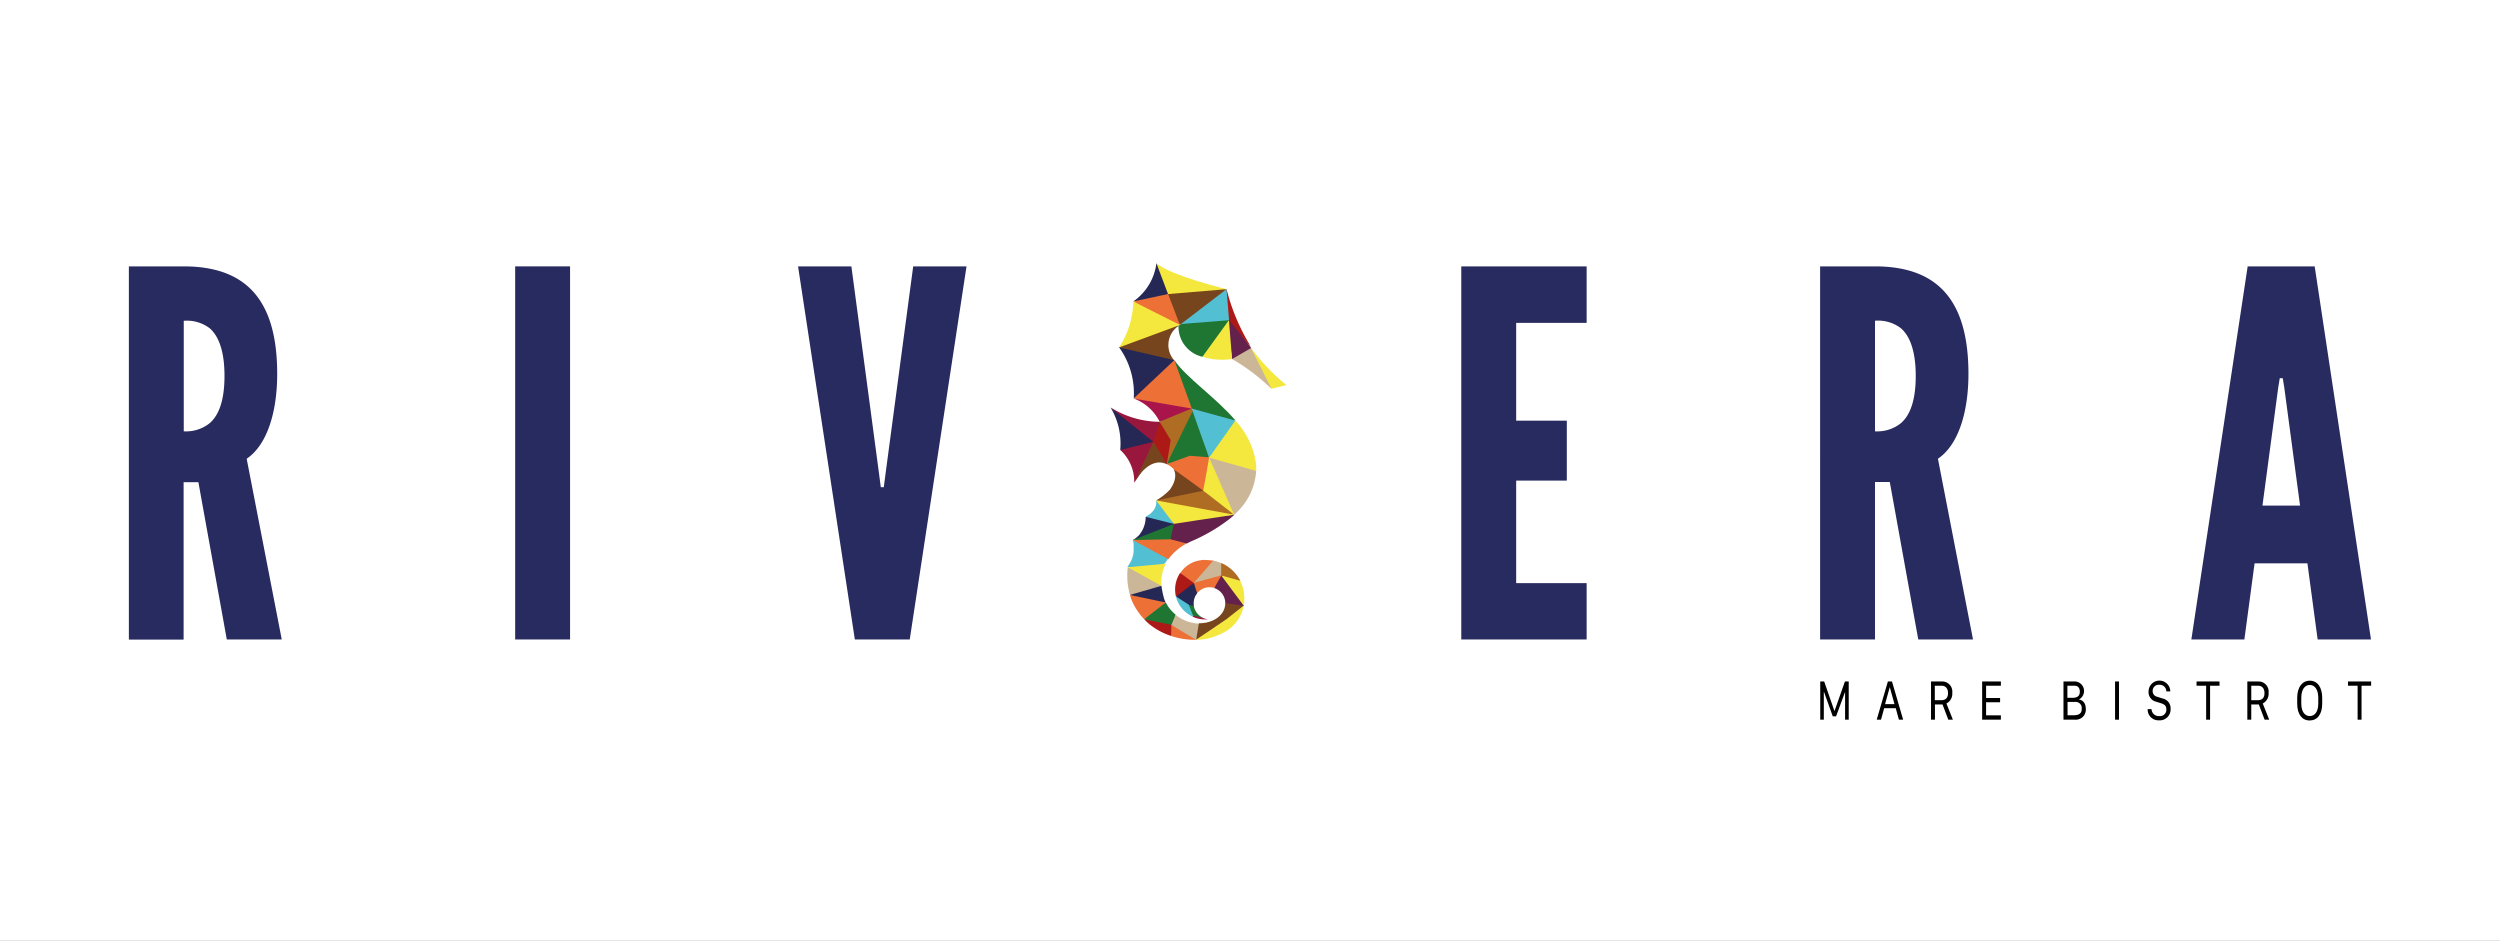 <svg xmlns="http://www.w3.org/2000/svg" xmlns:xlink="http://www.w3.org/1999/xlink" width="194" height="73" viewBox="0 0 194 73">
  <rect x="0" y="0" width="194" height="73" fill="#808080" stroke="none"/>
  <defs>
    <clipPath id="clip-logo-lido-riviera-cchi">
      <rect width="194" height="73"/>
    </clipPath>
  </defs>
  <g id="logo-lido-riviera-cchi" clip-path="url(#clip-logo-lido-riviera-cchi)">
    <rect width="194" height="73" fill="#fff"/>
    <g id="Logo_Menu" transform="translate(10 20.427)">
      <path id="Tracciato_16093" data-name="Tracciato 16093" d="M1075.2,268.866V265.9h.305l.793,2.283h.012l.806-2.283h.293v2.966h-.281v-2.16h0l-.7,1.9h-.256l-.683-1.9h-.012v2.16Z" transform="translate(-943.949 -233.445)"/>
      <path id="Tracciato_16094" data-name="Tracciato 16094" d="M1111.1,268.866l.867-2.966h.318l.866,2.966h-.329l-.244-.891h-.9l-.244.891Zm1.013-2.527-.366,1.318h.732l-.366-1.318Z" transform="translate(-975.467 -233.445)"/>
      <path id="Tracciato_16095" data-name="Tracciato 16095" d="M1147.248,266.779a.85.85,0,0,1-.452.83l.5,1.257h-.354l-.452-1.184h-.586v1.184h-.305V265.9h.879a.78.78,0,0,1,.769.879m-.842.574c.342,0,.513-.2.513-.549,0-.378-.2-.574-.5-.574h-.525v1.123Z" transform="translate(-1005.752 -233.445)"/>
      <path id="Tracciato_16096" data-name="Tracciato 16096" d="M1179.552,268.866H1178.1V265.9h1.453v.33h-1.147v.952h1.086v.33h-1.086v1.013h1.147Z" transform="translate(-1034.285 -233.445)"/>
      <path id="Tracciato_16097" data-name="Tracciato 16097" d="M1229.812,265.9h.916a.742.742,0,0,1,.281,1.391v.012c.33.049.525.317.525.732a.782.782,0,0,1-.854.83h-.879V265.9Zm.305,1.269h.366c.4,0,.586-.146.586-.476,0-.293-.146-.464-.415-.464h-.549v.94Zm0,1.355h.427c.476,0,.672-.146.672-.5a.476.476,0,0,0-.513-.537h-.586Z" transform="translate(-1079.675 -233.445)"/>
      <rect id="Rettangolo_4561" data-name="Rettangolo 4561" width="0.305" height="2.966" transform="translate(154.129 32.455)"/>
      <path id="Tracciato_16098" data-name="Tracciato 16098" d="M1283.605,267.534a.556.556,0,0,0,.6.525.494.494,0,0,0,.549-.525c0-.244-.122-.378-.391-.464l-.427-.134a.753.753,0,0,1-.562-.781.842.842,0,1,1,1.684-.012h-.305a.514.514,0,0,0-.537-.513.472.472,0,0,0-.525.488.438.438,0,0,0,.342.439l.415.134a.775.775,0,0,1,.635.806.842.842,0,0,1-.9.891.832.832,0,0,1-.879-.867h.3Z" transform="translate(-1126.645 -232.918)"/>
      <path id="Tracciato_16099" data-name="Tracciato 16099" d="M1315.145,268.866V266.23h-.745v-.33h1.782v.33h-.732v2.636Z" transform="translate(-1153.948 -233.445)"/>
      <path id="Tracciato_16100" data-name="Tracciato 16100" d="M1348.348,266.779a.85.85,0,0,1-.452.83l.5,1.257h-.354l-.452-1.184h-.586v1.184h-.305V265.9h.879a.78.78,0,0,1,.769.879m-.83.574c.342,0,.513-.2.513-.549,0-.378-.2-.574-.5-.574h-.525v1.123Z" transform="translate(-1182.306 -233.445)"/>
      <path id="Tracciato_16101" data-name="Tracciato 16101" d="M1378.4,266.743c0-.842.39-1.343.977-1.343s.964.5.964,1.343v.439c0,.842-.391,1.306-.977,1.306s-.964-.476-.964-1.306Zm.317.427c0,.659.293.976.659.976s.659-.305.659-.976v-.439c0-.659-.281-1-.659-1s-.659.342-.659,1Z" transform="translate(-1210.137 -233.006)"/>
      <path id="Tracciato_16102" data-name="Tracciato 16102" d="M1411.445,268.866V266.23h-.745v-.33h1.794v.33h-.745v2.636Z" transform="translate(-1238.494 -233.445)"/>
      <path id="Tracciato_16103" data-name="Tracciato 16103" d="M7.6,30.952,5.395,18.746H4.248V30.964H0V2H4.26c5.078,0,7.25,2.881,7.25,8.349,0,2.881-.745,5.48-2.368,6.579l2.722,14.024ZM4.26,14.8a2.936,2.936,0,0,0,2.014-.635c.635-.549,1.147-1.611,1.147-3.662s-.513-3.149-1.147-3.7A2.92,2.92,0,0,0,4.26,6.223Z" transform="translate(0 -1.756)" fill="#272b5f"/>
      <rect id="Rettangolo_4562" data-name="Rettangolo 4562" width="4.26" height="28.952" transform="translate(29.977 0.244)" fill="#272b5f"/>
      <path id="Tracciato_16104" data-name="Tracciato 16104" d="M434.335,2h4.138l-4.406,28.952h-4.26L425.4,2h4.138l2.124,15.916.159,1.221h.232l.159-1.221Z" transform="translate(-373.471 -1.756)" fill="#272b5f"/>
      <path id="Tracciato_16105" data-name="Tracciato 16105" d="M847,2h9.728V6.382H851.26v7.592h3.93v4.65h-3.93v7.958h5.468v4.37H847Z" transform="translate(-743.605 -1.756)" fill="#272b5f"/>
      <path id="Tracciato_16106" data-name="Tracciato 16106" d="M1082.717,30.952l-2.209-12.218h-1.147V30.952h-4.26V2h4.26c5.078,0,7.25,2.881,7.25,8.349,0,2.881-.745,5.48-2.368,6.579l2.722,14.024ZM1079.36,14.8a2.936,2.936,0,0,0,2.014-.635c.635-.549,1.147-1.611,1.147-3.662s-.513-3.149-1.147-3.7a2.92,2.92,0,0,0-2.014-.586Z" transform="translate(-943.86 -1.756)" fill="#272b5f"/>
      <path id="Tracciato_16107" data-name="Tracciato 16107" d="M1311.1,30.952,1315.47,2h5.2l4.37,28.952H1320.9l-.793-5.908h-4.1l-.793,5.908H1311.1Zm7.214-19.529-.122-.745h-.232l-.122.745-1.221,9.142h2.917Z" transform="translate(-1151.051 -1.756)" fill="#272b5f"/>
      <g id="Raggruppa_9820" data-name="Raggruppa 9820" transform="translate(76.185)">
        <path id="Tracciato_16108" data-name="Tracciato 16108" d="M686.7,123.6l.427,1.782,1.526,2.636a4.845,4.845,0,0,0,1.7-3.405l-1.575-.989Z" transform="translate(-679.059 -108.514)" fill="#cbb697" fill-rule="evenodd"/>
        <path id="Tracciato_16109" data-name="Tracciato 16109" d="M713.4,53.9l.61,1.867.964,1.294,1.172-.281A15.788,15.788,0,0,1,713.4,53.9" transform="translate(-702.5 -47.321)" fill="#f4e73e" fill-rule="evenodd"/>
        <path id="Tracciato_16110" data-name="Tracciato 16110" d="M701.984,51.7l-.684,1.123a15.47,15.47,0,0,1,3.064,2.319l-1.587-3.161Z" transform="translate(-691.877 -45.39)" fill="#cbb697" fill-rule="evenodd"/>
        <path id="Tracciato_16111" data-name="Tracciato 16111" d="M698.052,35.264l1.477-.854L697.6,31.7Z" transform="translate(-688.629 -27.831)" fill="#64214c" fill-rule="evenodd"/>
        <path id="Tracciato_16112" data-name="Tracciato 16112" d="M692.532,16.5l-.732,1.709.928.684,1.721,2.16a2.128,2.128,0,0,1-.171-.33,15.774,15.774,0,0,1-1.745-4.223" transform="translate(-683.537 -14.486)" fill="#ad1917" fill-rule="evenodd"/>
        <path id="Tracciato_16113" data-name="Tracciato 16113" d="M683.135,36.92l-.635,2.124a5.242,5.242,0,0,0,2.295.171l-.244-3.015Z" transform="translate(-675.372 -31.782)" fill="#f4e73e" fill-rule="evenodd"/>
        <path id="Tracciato_16114" data-name="Tracciato 16114" d="M667.481,32.806l-.1.073-.1.073a2.388,2.388,0,0,0,1.855,2.4l1.282-1.77L671.2,32.5l-1.477-.5Z" transform="translate(-662.013 -28.094)" fill="#1e7632" fill-rule="evenodd"/>
        <path id="Tracciato_16115" data-name="Tracciato 16115" d="M670.06,17.4,668.9,19.2l3.723-.293-.2-2.4Z" transform="translate(-663.432 -14.486)" fill="#53bfd3" fill-rule="evenodd"/>
        <path id="Tracciato_16116" data-name="Tracciato 16116" d="M660.6,15.737l.012,1.172.9,1.221.1-.073,3.528-2.7-2.759-.159Z" transform="translate(-656.145 -13.345)" fill="#76451d" fill-rule="evenodd"/>
        <path id="Tracciato_16117" data-name="Tracciato 16117" d="M653.505,1.916l.6.476,4.541-.378S654.3.964,653.2,0Z" transform="translate(-649.648)" fill="#f4e73e" fill-rule="evenodd"/>
        <path id="Tracciato_16118" data-name="Tracciato 16118" d="M638.5,2.966l2.087-.134.61-.439L640.294,0A4.247,4.247,0,0,1,638.5,2.966" transform="translate(-636.742)" fill="#252755" fill-rule="evenodd"/>
        <path id="Tracciato_16119" data-name="Tracciato 16119" d="M641.2,19.6l-.7.146-2,.427,1.855,1.184,1.758.635-.561-1.489Z" transform="translate(-636.742 -17.208)" fill="#ed7036" fill-rule="evenodd"/>
        <path id="Tracciato_16120" data-name="Tracciato 16120" d="M629.5,27.864l2.746-.647,1.965-1.1L630.6,24.3a6.8,6.8,0,0,1-1.1,3.564" transform="translate(-628.841 -21.334)" fill="#f4e73e" fill-rule="evenodd"/>
        <path id="Tracciato_16121" data-name="Tracciato 16121" d="M632.022,41.985l1.575.049a1.786,1.786,0,0,1,.33-2.661l.1-.073L629.3,41.045Z" transform="translate(-628.665 -34.503)" fill="#76451d" fill-rule="evenodd"/>
        <path id="Tracciato_16122" data-name="Tracciato 16122" d="M630.635,57.455l2.148-1.282,1-1.684L629.5,53.5a6.107,6.107,0,0,1,1.135,3.955" transform="translate(-628.841 -46.97)" fill="#252755" fill-rule="evenodd"/>
        <path id="Tracciato_16123" data-name="Tracciato 16123" d="M641.949,61.6,638.8,64.566l2.893.806,2.539,1.367-.854-2.4Z" transform="translate(-637.006 -54.081)" fill="#ed7036" fill-rule="evenodd"/>
        <path id="Tracciato_16124" data-name="Tracciato 16124" d="M664.6,61.6l1.355,3.747,1.513.9,1.88.037c-1.562-1.819-3.808-3.3-4.748-4.687" transform="translate(-659.657 -54.081)" fill="#1e7632" fill-rule="evenodd"/>
        <path id="Tracciato_16125" data-name="Tracciato 16125" d="M675.673,92.6l.33,1.733.952,1.88,1.77-1.123.269-1.758L675.6,92.4Z" transform="translate(-669.314 -81.122)" fill="#53bfd3" fill-rule="evenodd"/>
        <path id="Tracciato_16126" data-name="Tracciato 16126" d="M661.8,94l-1.025,1.221-.976,2.893,3.283-.5-.769-2.16Z" transform="translate(-655.443 -82.527)" fill="#1e7632" fill-rule="evenodd"/>
        <path id="Tracciato_16127" data-name="Tracciato 16127" d="M656.4,92.681l-1.1.745.464,1.477.085,1.806,1.306-2.685.7-1.428-.073-.2Z" transform="translate(-651.492 -81.122)" fill="#af6c23" fill-rule="evenodd"/>
        <path id="Tracciato_16128" data-name="Tracciato 16128" d="M640.294,101.459,639,102.631l1.806.818.732.635.305-1.867-.854-1.416Z" transform="translate(-637.181 -88.497)" fill="#ad1917" fill-rule="evenodd"/>
        <path id="Tracciato_16129" data-name="Tracciato 16129" d="M640.814,87.8l1.233-.513,1.245-.513L638.8,86a3.67,3.67,0,0,1,2.014,1.806" transform="translate(-637.006 -75.501)" fill="#a9154a" fill-rule="evenodd"/>
        <path id="Tracciato_16130" data-name="Tracciato 16130" d="M624.1,91.7l2.038,2.148,1.281.513.208-.659.281-.891A7.258,7.258,0,0,1,624.1,91.7" transform="translate(-624.1 -80.507)" fill="#99163c" fill-rule="evenodd"/>
        <path id="Tracciato_16131" data-name="Tracciato 16131" d="M624.845,95.083l1.5.037,1.074-.659L624.1,91.8a5.406,5.406,0,0,1,.745,3.283" transform="translate(-624.1 -80.595)" fill="#252755" fill-rule="evenodd"/>
        <path id="Tracciato_16132" data-name="Tracciato 16132" d="M631.286,116.674l1.233-1.806.256-1.367-2.575.635a3.316,3.316,0,0,1,1.086,2.539" transform="translate(-629.455 -99.646)" fill="#99163c" fill-rule="evenodd"/>
        <path id="Tracciato_16133" data-name="Tracciato 16133" d="M640.589,113.5l-1.489,3.174s1.1-2.124,2.527-1.428l-.464-.793Z" transform="translate(-637.269 -99.646)" fill="#76451d" fill-rule="evenodd"/>
        <path id="Tracciato_16134" data-name="Tracciato 16134" d="M659.8,123.047a2.018,2.018,0,0,1,.525.378h0l1.208,1.294,1.416,1.477.122-2.038.012-1.636-1.5-.122Z" transform="translate(-655.443 -107.46)" fill="#ed7036" fill-rule="evenodd"/>
        <path id="Tracciato_16135" data-name="Tracciato 16135" d="M654.355,130.9c.024.037.391.574-.22,1.5a.668.668,0,0,1-.073.1,4.451,4.451,0,0,1-1.062.83l2.893-.085.769-.671-.879-.647Z" transform="translate(-649.473 -114.923)" fill="#76451d" fill-rule="evenodd"/>
        <path id="Tracciato_16136" data-name="Tracciato 16136" d="M656.662,144.6l-3.662.757,2.856.9,3.21.208-1.587-1.489Z" transform="translate(-649.473 -126.95)" fill="#af6c23" fill-rule="evenodd"/>
        <path id="Tracciato_16137" data-name="Tracciato 16137" d="M684.111,125.077l-.659-1.477-.256,1.477-.2,1.086.683.525,1.721,1.343-.928-2.112Z" transform="translate(-675.811 -108.514)" fill="#f4e73e" fill-rule="evenodd"/>
        <path id="Tracciato_16138" data-name="Tracciato 16138" d="M688.738,100l-2.038,2.881,1.953.549,1.7.476a3.716,3.716,0,0,0-.025-.635A6.15,6.15,0,0,0,688.738,100" transform="translate(-679.059 -87.794)" fill="#f4e73e" fill-rule="evenodd"/>
        <path id="Tracciato_16139" data-name="Tracciato 16139" d="M659.424,162.1l1.574.037a4.624,4.624,0,0,1,.427-.208,13.507,13.507,0,0,0,2.917-1.721c.122-.1.244-.208.354-.305l-5.3.317Z" transform="translate(-655.091 -140.383)" fill="#64214c" fill-rule="evenodd"/>
        <path id="Tracciato_16140" data-name="Tracciato 16140" d="M653.427,151.874l.952.745,1.831-.281,2.856-.427L653,150.8Z" transform="translate(-649.473 -132.394)" fill="#f4e73e" fill-rule="evenodd"/>
        <path id="Tracciato_16141" data-name="Tracciato 16141" d="M646.4,152.069l.964.537,1.221.012-1.379-1.819s.208.72-.806,1.269" transform="translate(-643.678 -132.394)" fill="#53bfd3" fill-rule="evenodd"/>
        <path id="Tracciato_16142" data-name="Tracciato 16142" d="M638.92,162.286h0l-.024.037h0l-.024.037h0l-.024.037h0l-.049.073h0l-.024.037h0l-.024.037h0l-.024.037h0l-.037.037-.037.037-.037.037a2.315,2.315,0,0,1-.415.317l2.185-.513,1-.745L639.2,161.2a2.233,2.233,0,0,1-.281,1.086" transform="translate(-636.479 -141.524)" fill="#252755" fill-rule="evenodd"/>
        <path id="Tracciato_16143" data-name="Tracciato 16143" d="M640.226,167.287l.9-.378.1-.476.159-.732-3.186,1.257Z" transform="translate(-636.479 -145.475)" fill="#1e7632" fill-rule="evenodd"/>
        <path id="Tracciato_16144" data-name="Tracciato 16144" d="M638.2,175.561l1.514,1.245,1.245.244a4.145,4.145,0,0,1,1.416-1.221l-1.245-.33Z" transform="translate(-636.479 -154.079)" fill="#ed7036" fill-rule="evenodd"/>
        <path id="Tracciato_16145" data-name="Tracciato 16145" d="M635.188,176.269h0v.012h0v.024h0v.012h0v.024h0v.024h0v.012h0v.024h0v.012h0v.012h0v.024h0v.049h0v.012h0v.061a2.068,2.068,0,0,1-.488,1.5l1.684.33,1.257-.61c.061-.11.134-.22.207-.33L635.127,176s.024.1.061.269" transform="translate(-633.406 -154.518)" fill="#53bfd3" fill-rule="evenodd"/>
        <path id="Tracciato_16146" data-name="Tracciato 16146" d="M635,191.281l1.453,1.16,1.172.281a2.993,2.993,0,0,1,.33-1.721Z" transform="translate(-633.67 -167.687)" fill="#f4e73e" fill-rule="evenodd"/>
        <path id="Tracciato_16147" data-name="Tracciato 16147" d="M634.915,195.448l1.391-.061,1.05-.647-2.612-1.44a5.522,5.522,0,0,0,.171,2.148" transform="translate(-633.414 -169.706)" fill="#cbb697" fill-rule="evenodd"/>
        <path id="Tracciato_16148" data-name="Tracciato 16148" d="M638.753,205.1l-2.453.708,1.526.732,1.257-.146a2.025,2.025,0,0,1-.146-.378,7.6,7.6,0,0,1-.183-.915" transform="translate(-634.811 -180.066)" fill="#252755" fill-rule="evenodd"/>
        <path id="Tracciato_16149" data-name="Tracciato 16149" d="M636.583,211.425a5.093,5.093,0,0,0,.915,1.355l1.221-.427.464-.867L636.4,210.9a3.809,3.809,0,0,0,.183.525" transform="translate(-634.899 -185.158)" fill="#ed7036" fill-rule="evenodd"/>
        <path id="Tracciato_16150" data-name="Tracciato 16150" d="M647.292,216.054a3.352,3.352,0,0,1-.207-.354l-1.684,1.294,2.307.806.134-1.16a3.173,3.173,0,0,1-.549-.586" transform="translate(-642.8 -189.372)" fill="#1e7632" fill-rule="evenodd"/>
        <path id="Tracciato_16151" data-name="Tracciato 16151" d="M645.4,226.3a4.769,4.769,0,0,0,.439.415,5.268,5.268,0,0,0,1.672.891l.2-.4-.183-.464Z" transform="translate(-642.8 -198.678)" fill="#ad1917" fill-rule="evenodd"/>
        <path id="Tracciato_16152" data-name="Tracciato 16152" d="M663.03,223.5l-.33.793.415.586,1.513.574.44-.659-.232-.61a3.027,3.027,0,0,1-1.806-.684" transform="translate(-657.989 -196.22)" fill="#cbb697" fill-rule="evenodd"/>
        <path id="Tracciato_16153" data-name="Tracciato 16153" d="M662.612,229.9l-.012.867a5.879,5.879,0,0,0,1.928.293l-1.379-.83Z" transform="translate(-657.901 -201.839)" fill="#ed7036" fill-rule="evenodd"/>
        <path id="Tracciato_16154" data-name="Tracciato 16154" d="M678.5,220.349a4.646,4.646,0,0,0,.72-.061,5.025,5.025,0,0,0,1.208-.4,4.412,4.412,0,0,0,.525-.293,2.984,2.984,0,0,0,1.074-1.343,2.608,2.608,0,0,0,.159-.549l-1.562.9Z" transform="translate(-671.86 -191.128)" fill="#f4e73e" fill-rule="evenodd"/>
        <path id="Tracciato_16155" data-name="Tracciato 16155" d="M680.758,214.069h0c0,.964-.964,1.587-2.051,1.575l-.208,1.269,1.05-.708,1.282-.867,1.367-1.074-.915-.464Z" transform="translate(-671.86 -187.704)" fill="#76451d" fill-rule="evenodd"/>
        <path id="Tracciato_16156" data-name="Tracciato 16156" d="M690.413,194.9l-.513,1.416a1.235,1.235,0,0,1,.867,1.172l1.44.207-.635-1.33Z" transform="translate(-681.869 -171.111)" fill="#64214c" fill-rule="evenodd"/>
        <path id="Tracciato_16157" data-name="Tracciato 16157" d="M695.328,198l-.928.061,1.745,2.344a2.951,2.951,0,0,0,.049-.574,3.052,3.052,0,0,0-.329-1.367Z" transform="translate(-685.819 -173.833)" fill="#f4e73e" fill-rule="evenodd"/>
        <path id="Tracciato_16158" data-name="Tracciato 16158" d="M691.164,190.6l-.464.476.464.488,1.477.415a3.061,3.061,0,0,0-1.477-1.379" transform="translate(-682.571 -167.336)" fill="#af6c23" fill-rule="evenodd"/>
        <path id="Tracciato_16159" data-name="Tracciato 16159" d="M670.135,189.549,669,191.368l2.4-.684.7-.525V189.2a3.363,3.363,0,0,0-.622-.2Z" transform="translate(-663.52 -165.931)" fill="#cbb697" fill-rule="evenodd"/>
        <path id="Tracciato_16160" data-name="Tracciato 16160" d="M674.717,198.986l-.317.659.574.146a1.227,1.227,0,0,1,.964-.464,1.885,1.885,0,0,1,.366.049l.561-.976-.5.134Z" transform="translate(-668.261 -174.184)" fill="#ed7036" fill-rule="evenodd"/>
        <path id="Tracciato_16161" data-name="Tracciato 16161" d="M670.353,188.6a2.846,2.846,0,0,0-.72.1,2.272,2.272,0,0,0-1.233.915l.378.806.659-.024,1.513-1.733a2.826,2.826,0,0,0-.561-.049Z" transform="translate(-662.993 -165.58)" fill="#ed7036" fill-rule="evenodd"/>
        <path id="Tracciato_16162" data-name="Tracciato 16162" d="M665.1,198.194a2.586,2.586,0,0,0,.061.537l.83-.293.549-.769-1.05-.769a2.313,2.313,0,0,0-.391,1.294" transform="translate(-660.096 -172.867)" fill="#ad1917" fill-rule="evenodd"/>
        <path id="Tracciato_16163" data-name="Tracciato 16163" d="M667.079,203.2l-1.379,1.062.671.7.427.391.281-.366a1.05,1.05,0,0,1-.012-.2,1.2,1.2,0,0,1,.268-.769Z" transform="translate(-660.622 -178.398)" fill="#252755" fill-rule="evenodd"/>
        <path id="Tracciato_16164" data-name="Tracciato 16164" d="M666.613,212.459l-.256-.171-.757-.488a2.319,2.319,0,0,0,1.318,1.575v-.11l.073-.22Z" transform="translate(-660.535 -185.948)" fill="#53bfd3" fill-rule="evenodd"/>
        <path id="Tracciato_16165" data-name="Tracciato 16165" d="M674.352,217.63a1.1,1.1,0,0,1-.073-.269l-.378-.061.305.806.305.171.488.024a1.286,1.286,0,0,1-.647-.671" transform="translate(-667.822 -190.777)" fill="#1e7632" fill-rule="evenodd"/>
        <path id="Tracciato_16166" data-name="Tracciato 16166" d="M676.4,223.9v.11a2.278,2.278,0,0,0,.915.2,2.159,2.159,0,0,0,.281-.012,1.085,1.085,0,0,1-.4-.1Z" transform="translate(-670.016 -196.571)" fill="#99163c" fill-rule="evenodd"/>
      </g>
    </g>
  </g>
</svg>
